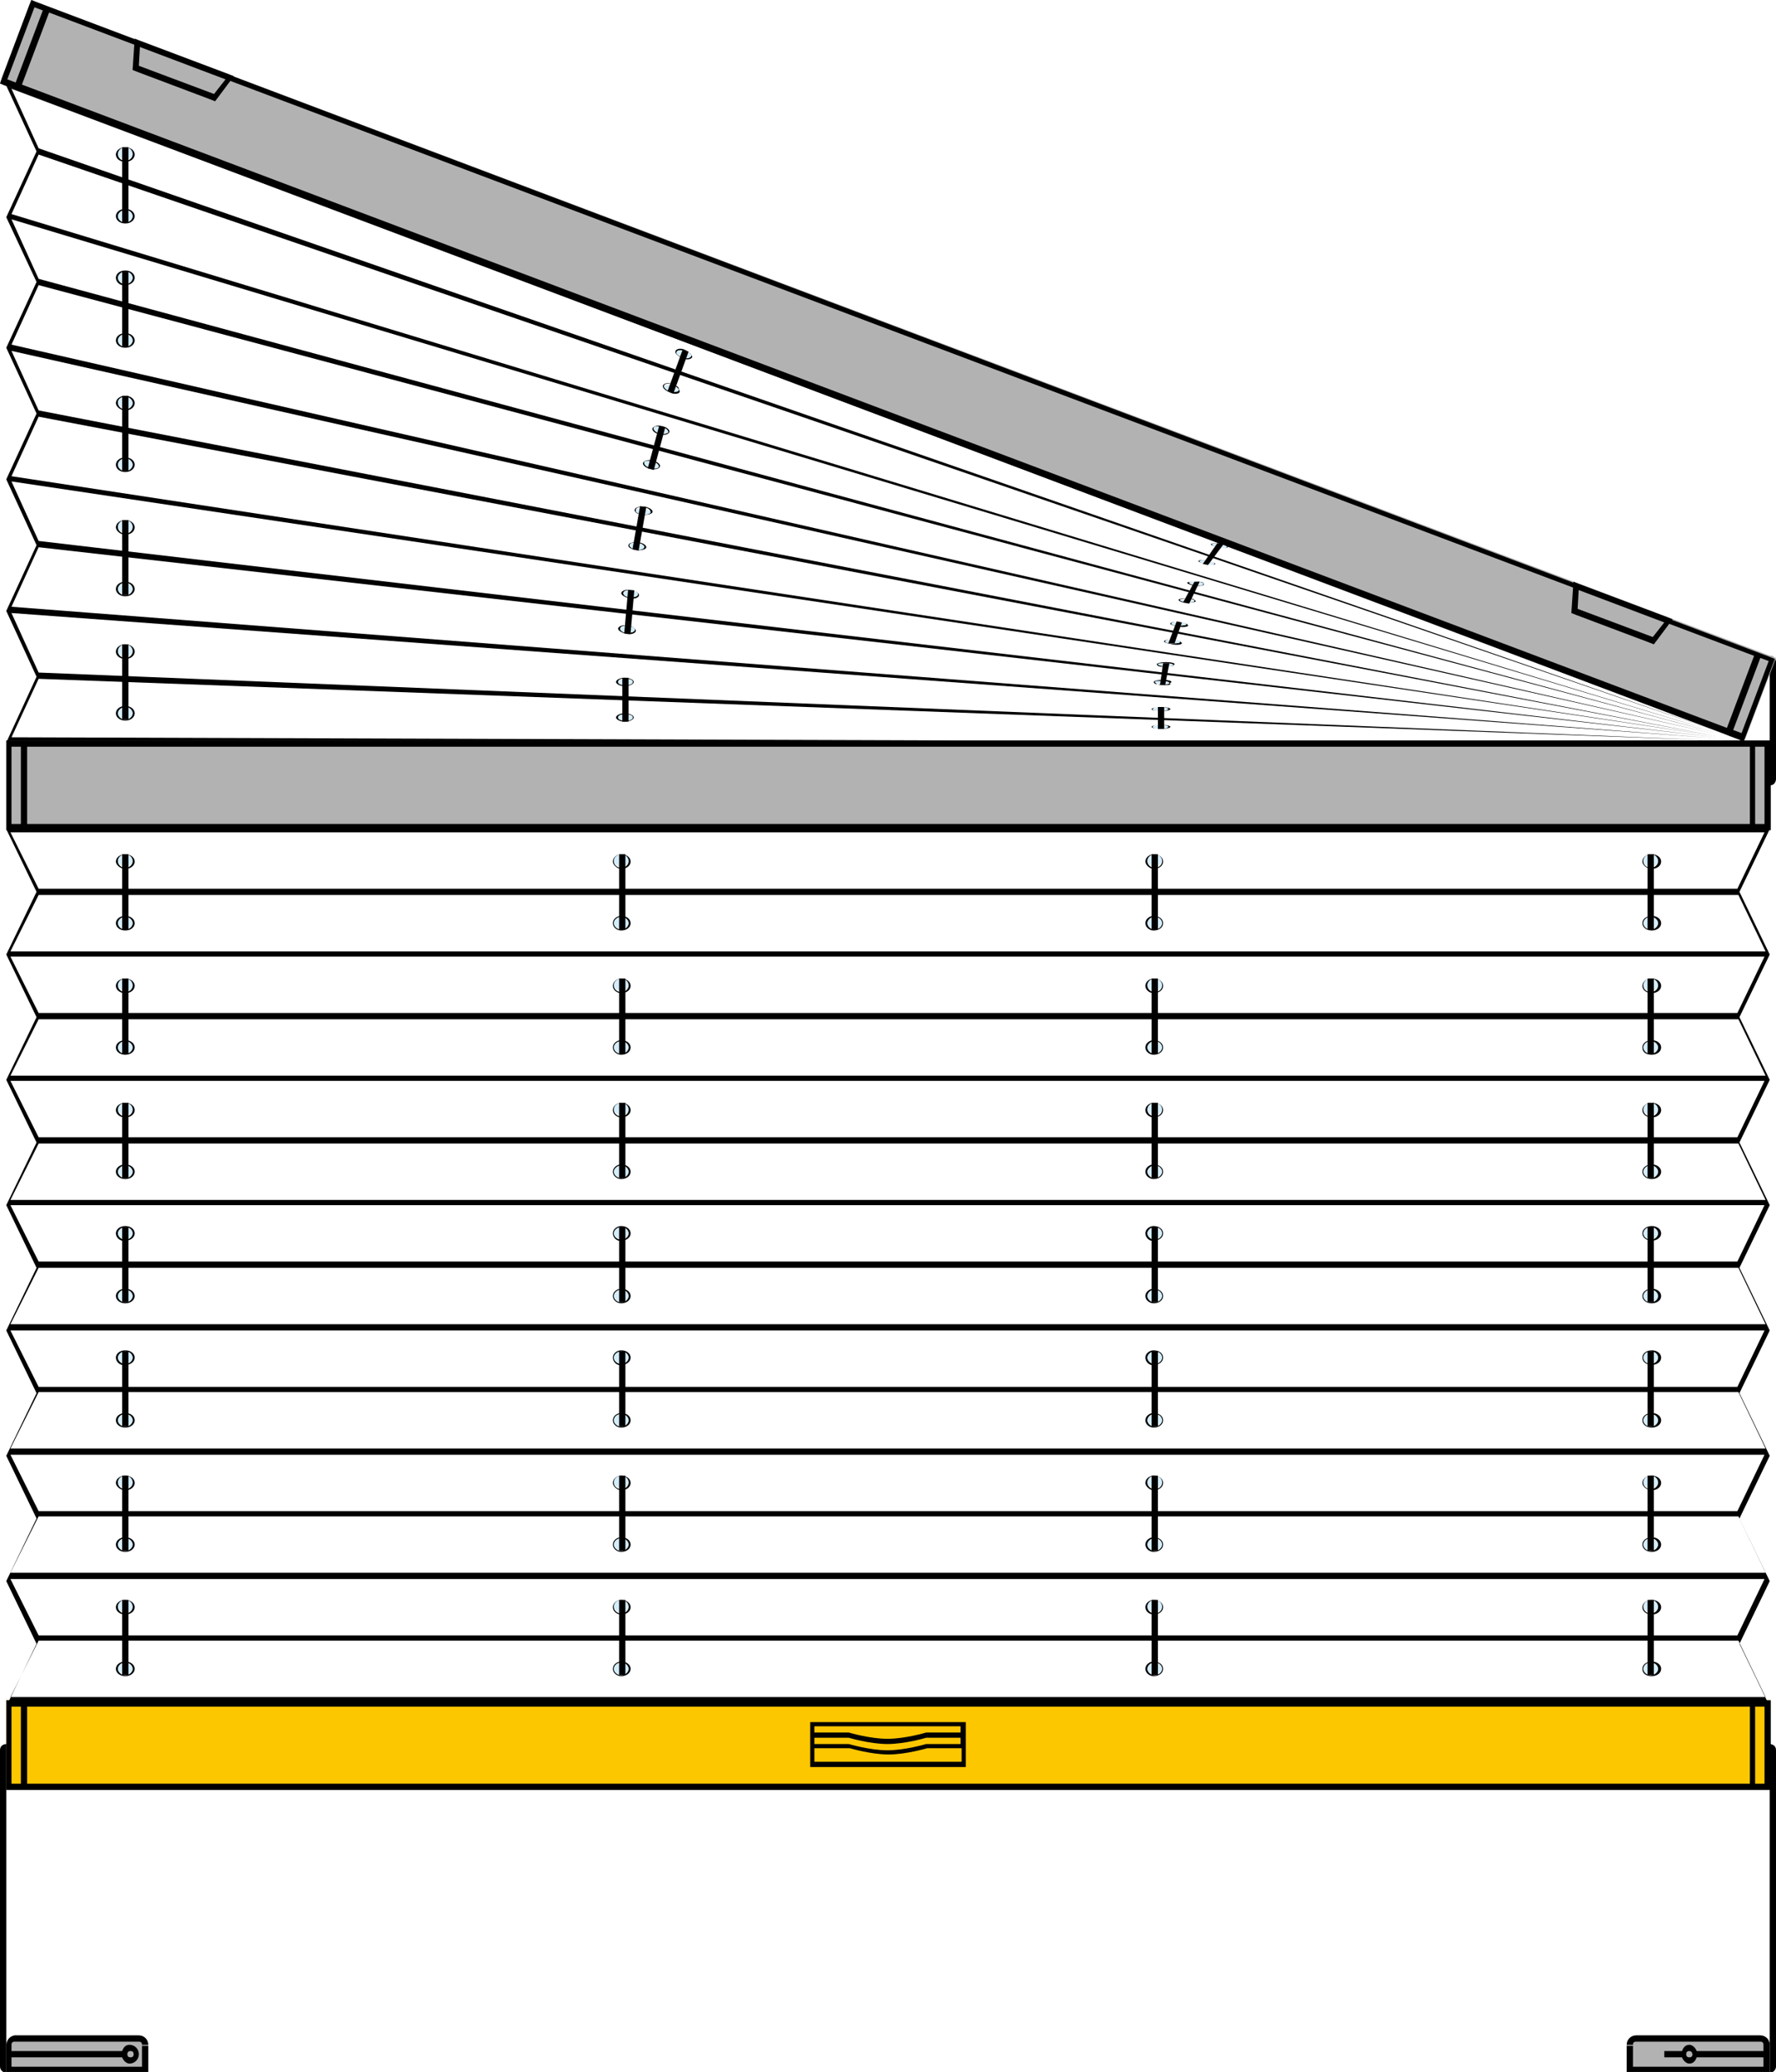 <?xml version="1.0" encoding="utf-8"?>
<!-- Generator: Adobe Illustrator 28.1.0, SVG Export Plug-In . SVG Version: 6.00 Build 0)  -->
<svg version="1.1" id="Ebene_1" xmlns="http://www.w3.org/2000/svg" xmlns:xlink="http://www.w3.org/1999/xlink" x="0px" y="0px"
	 viewBox="0 0 170.1 198.4" style="enable-background:new 0 0 170.1 198.4;" xml:space="preserve">
<style type="text/css">
	.st0{fill:#B2B2B2;}
	.st1{fill:#FDC700;}
	.st2{fill:#D4EDFB;}
</style>
<path d="M166.8,70.8l-2.4-0.8L166.8,70.8l-2.4-0.7L166.8,70.8l-2.4-0.6L166.8,70.8l-2.4-0.5L166.8,70.8l-2.4-0.4L166.8,70.8
	l-2.4-0.3L166.8,70.8l-2.4-0.2L166.8,70.8L166.8,70.8l-2.4-0.1L166.8,70.8l-0.2,0.1l-2.2-0.1l2,0.1l-13.5,0l14.2,0v0h0l-3.5-1.3
	L166.8,70.8z M0.6,8.2l2.9,6.3l-2.9,6.3L3.5,27l-2.9,6.3l2.9,6.3l-2.9,6.3l2.9,6.3l-2.9,6.3l2.9,6.3l-2.9,6.3l152.3,0L1.1,70.6
	L3.7,65l160.7,5.9L3.7,64.4l-2.6-5.7l163.3,12L1.1,58.1l2.6-5.7l160.7,18.2L3.7,51.8l-2.6-5.7l163.3,24.4L1.1,45.6l2.6-5.7
	l160.7,30.6L3.7,39.3l-2.6-5.7l163.3,36.7L1.1,33l2.6-5.7l160.7,42.9L3.7,26.7l-2.6-5.7l163.3,49.1L1.1,20.5l2.6-5.7L164.4,70
	L3.7,14.2L1.1,8.5l162.4,61.1L0.4,7.8L0.6,8.2z"/>
<rect x="0.6" y="70.9" class="st0" width="168.9" height="8.5"/>
<path d="M1.1,71.5H2v7.4H1.1V71.5z M2.6,71.5h165v7.4H2.6V71.5z M168.1,71.5h0.9v7.4h-0.9V71.5z M168.9,70.9h-0.9h-0.6H2.6H2H1.1
	H0.6v0.6v7.4v0.6h0.6h167.8h0.6v-0.6v-7.4v-0.6H168.9z"/>
<rect x="0.6" y="162.8" class="st1" width="168.9" height="8.5"/>
<path d="M1.1,163.4H2v7.4H1.1V163.4z M2.6,163.4h165v7.4H2.6V163.4z M168.1,163.4h0.9v7.4h-0.9V163.4z M168.9,162.8h-0.9h-0.6H2.6H2
	H1.1H0.6v0.6v7.4v0.6h0.6h167.8h0.6v-0.6v-7.4v-0.6H168.9z"/>
<g>
	<path d="M78,165.3v0.6h3.3c0,0,2,0.6,3.7,0.6c1.7,0,3.7-0.6,3.7-0.6h3.3v-0.6H78z M81.3,167c0,0,2,0.6,3.7,0.6
		c1.7,0,3.7-0.6,3.7-0.6h3.3v-0.6h-3.3c0,0-2,0.6-3.7,0.6c-1.7,0-3.7-0.6-3.7-0.6H78v0.6H81.3z M92.1,168.7v-1.3h-3.3
		c0,0-2,0.6-3.7,0.6c-1.7,0-3.7-0.6-3.7-0.6H78v1.3H92.1z M77.6,164.9h14.9v4.3H77.6V164.9z"/>
	<path class="st0" d="M0.6,198.4v-2.6c0-0.5,0.4-0.9,0.8-0.9h11.9c0.5,0,0.9,0.4,0.9,0.9v2.6H0.6z"/>
	<path d="M12.2,196.7c0-0.2,0.1-0.3,0.3-0.3c0.2,0,0.3,0.1,0.3,0.3c0,0.2-0.1,0.3-0.3,0.3C12.3,197,12.2,196.9,12.2,196.7
		 M0.6,195.9v2.6h13.6v-2.6h-0.6v2H1.1V197h10.6c0.1,0.3,0.4,0.6,0.7,0.6c0.5,0,0.9-0.4,0.9-0.9c0-0.5-0.4-0.9-0.9-0.9
		c-0.4,0-0.6,0.3-0.7,0.6H1.1v-0.6c0-0.2,0.1-0.3,0.3-0.3h11.9c0.2,0,0.3,0.1,0.3,0.3h0.6c0-0.5-0.4-0.9-0.9-0.9H1.4
		C0.9,195,0.6,195.4,0.6,195.9"/>
	<path d="M0,197.9v-30.3c0-0.6,0.6-0.6,0.6-0.6v0.6v30.3v0.6C0,198.4,0,197.9,0,197.9"/>
	<path d="M170.1,197.9v-30.3c0-0.6-0.6-0.6-0.6-0.6v0.6v30.3v0.6C170.1,198.4,170.1,197.9,170.1,197.9"/>
	<path class="st0" d="M169.5,198.4v-2.6c0-0.5-0.4-0.9-0.9-0.9h-11.9c-0.5,0-0.9,0.4-0.9,0.9v2.6H169.5z"/>
	<path d="M162.1,196.7c0,0.2-0.1,0.3-0.3,0.3c-0.2,0-0.3-0.1-0.3-0.3c0-0.2,0.1-0.3,0.3-0.3C162,196.4,162.1,196.6,162.1,196.7
		 M169.5,198.4v-2.6c0-0.5-0.4-0.9-0.9-0.9h-11.9c-0.5,0-0.9,0.4-0.9,0.9h0.6c0-0.2,0.1-0.3,0.3-0.3h11.9c0.2,0,0.3,0.1,0.3,0.3v0.6
		h-6.4c-0.1-0.3-0.4-0.6-0.7-0.6c-0.4,0-0.6,0.3-0.7,0.6h-1.7v0.6h1.7c0.1,0.3,0.4,0.6,0.7,0.6c0.4,0,0.6-0.3,0.7-0.6h6.4v0.9h-12.5
		v-2h-0.6v2.6H169.5z"/>
	<path d="M170.1,74.6V63.4c0-0.6-0.6-0.6-0.6-0.6v0.6v11.2v0.6C170.1,75.2,170.1,74.6,170.1,74.6"/>
</g>
<path d="M3.7,157.1h162.8l2.6,5.4H1L3.7,157.1z M1,151.2h168l-2.6,5.4H3.7L1,151.2z M3.7,145.2h162.8l2.6,5.4H1L3.7,145.2z M1,139.3
	h168l-2.6,5.4H3.7L1,139.3z M3.7,133.3h162.8l2.6,5.4H1L3.7,133.3z M1,127.4h168l-2.6,5.4H3.7L1,127.4z M3.7,121.4h162.8l2.6,5.4H1
	L3.7,121.4z M1,115.4h168l-2.6,5.4H3.7L1,115.4z M3.7,109.5h162.8l2.6,5.4H1L3.7,109.5z M1,103.5h168l-2.6,5.4H3.7L1,103.5z
	 M3.7,97.6h162.8l2.6,5.4H1L3.7,97.6z M1,91.6h168l-2.6,5.4H3.7L1,91.6z M3.7,85.7h162.8l2.6,5.4H1L3.7,85.7z M1,79.7h168l-2.6,5.4
	H3.7L1,79.7z M0.6,79.4l2.9,6l-2.9,6l2.9,6l-2.9,6l2.9,6l-2.9,6l2.9,6l-2.9,6l2.9,6l-2.9,6l2.9,6l-2.9,6l2.9,6l-2.9,6h168.9l-2.9-6
	l2.9-6l-2.9-6l2.9-6l-2.9-6l2.9-6l-2.9-6l2.9-6l-2.9-6l2.9-6l-2.9-6l2.9-6l-2.9-6l2.9-6H0.6z"/>
<g>
	<path d="M157.4,124.1c0,0.3,0.3,0.6,0.7,0.6s0.7-0.3,0.7-0.6s-0.3-0.6-0.7-0.6S157.4,123.8,157.4,124.1 M157.3,124.1
		c0-0.4,0.4-0.7,0.9-0.7c0.5,0,0.9,0.3,0.9,0.7s-0.4,0.7-0.9,0.7S157.3,124.5,157.3,124.1"/>
	<path class="st2" d="M158.1,124.7c-0.4,0-0.7-0.3-0.7-0.6s0.3-0.6,0.7-0.6c0.4,0,0.7,0.3,0.7,0.6S158.5,124.7,158.1,124.7"/>
	<path d="M157.4,118.1c0,0.3,0.3,0.6,0.7,0.6s0.7-0.3,0.7-0.6s-0.3-0.6-0.7-0.6S157.4,117.8,157.4,118.1 M157.3,118.1
		c0-0.4,0.4-0.7,0.9-0.7c0.5,0,0.9,0.3,0.9,0.7s-0.4,0.7-0.9,0.7S157.3,118.5,157.3,118.1"/>
	<path class="st2" d="M158.1,118.7c-0.4,0-0.7-0.3-0.7-0.6s0.3-0.6,0.7-0.6c0.4,0,0.7,0.3,0.7,0.6S158.5,118.7,158.1,118.7"/>
	<path d="M157.4,130c0,0.3,0.3,0.6,0.7,0.6s0.7-0.3,0.7-0.6s-0.3-0.6-0.7-0.6S157.4,129.7,157.4,130 M157.3,130
		c0-0.4,0.4-0.7,0.9-0.7c0.5,0,0.9,0.3,0.9,0.7s-0.4,0.7-0.9,0.7S157.3,130.4,157.3,130"/>
	<path class="st2" d="M158.1,130.6c-0.4,0-0.7-0.3-0.7-0.6s0.3-0.6,0.7-0.6c0.4,0,0.7,0.3,0.7,0.6S158.5,130.6,158.1,130.6"/>
	<path d="M157.4,142c0,0.3,0.3,0.6,0.7,0.6s0.7-0.3,0.7-0.6c0-0.3-0.3-0.6-0.7-0.6S157.4,141.6,157.4,142 M157.3,142
		c0-0.4,0.4-0.7,0.9-0.7c0.5,0,0.9,0.3,0.9,0.7c0,0.4-0.4,0.7-0.9,0.7S157.3,142.3,157.3,142"/>
	<path class="st2" d="M158.1,142.5c-0.4,0-0.7-0.3-0.7-0.6c0-0.3,0.3-0.6,0.7-0.6c0.4,0,0.7,0.3,0.7,0.6
		C158.8,142.3,158.5,142.5,158.1,142.5"/>
	<path d="M157.4,136c0,0.3,0.3,0.6,0.7,0.6s0.7-0.3,0.7-0.6c0-0.3-0.3-0.6-0.7-0.6S157.4,135.7,157.4,136 M157.3,136
		c0-0.4,0.4-0.7,0.9-0.7c0.5,0,0.9,0.3,0.9,0.7s-0.4,0.7-0.9,0.7S157.3,136.4,157.3,136"/>
	<path class="st2" d="M158.1,136.6c-0.4,0-0.7-0.3-0.7-0.6c0-0.3,0.3-0.6,0.7-0.6c0.4,0,0.7,0.3,0.7,0.6
		C158.8,136.3,158.5,136.6,158.1,136.6"/>
	<path d="M157.4,147.9c0,0.3,0.3,0.6,0.7,0.6s0.7-0.3,0.7-0.6c0-0.3-0.3-0.6-0.7-0.6S157.4,147.6,157.4,147.9 M157.3,147.9
		c0-0.4,0.4-0.7,0.9-0.7c0.5,0,0.9,0.3,0.9,0.7c0,0.4-0.4,0.7-0.9,0.7S157.3,148.3,157.3,147.9"/>
	<path class="st2" d="M158.1,148.5c-0.4,0-0.7-0.3-0.7-0.6c0-0.3,0.3-0.6,0.7-0.6c0.4,0,0.7,0.3,0.7,0.6
		C158.8,148.2,158.5,148.5,158.1,148.5"/>
	<path d="M157.4,159.8c0,0.3,0.3,0.6,0.7,0.6s0.7-0.3,0.7-0.6s-0.3-0.6-0.7-0.6S157.4,159.5,157.4,159.8 M157.3,159.8
		c0-0.4,0.4-0.7,0.9-0.7c0.5,0,0.9,0.3,0.9,0.7s-0.4,0.7-0.9,0.7C157.6,160.5,157.3,160.2,157.3,159.8"/>
	<path class="st2" d="M158.1,160.4c-0.4,0-0.7-0.3-0.7-0.6s0.3-0.6,0.7-0.6c0.4,0,0.7,0.3,0.7,0.6S158.5,160.4,158.1,160.4"/>
	<path d="M157.4,153.9c0,0.3,0.3,0.6,0.7,0.6s0.7-0.3,0.7-0.6c0-0.3-0.3-0.6-0.7-0.6S157.4,153.5,157.4,153.9 M157.3,153.9
		c0-0.4,0.4-0.7,0.9-0.7c0.5,0,0.9,0.3,0.9,0.7c0,0.4-0.4,0.7-0.9,0.7S157.3,154.3,157.3,153.9"/>
	<path class="st2" d="M158.1,154.4c-0.4,0-0.7-0.3-0.7-0.6c0-0.3,0.3-0.6,0.7-0.6c0.4,0,0.7,0.3,0.7,0.6
		C158.8,154.2,158.5,154.4,158.1,154.4"/>
</g>
<rect x="157.8" y="117.5" width="0.6" height="7.2"/>
<rect x="157.8" y="129.4" width="0.6" height="7.2"/>
<rect x="157.8" y="141.3" width="0.6" height="7.2"/>
<rect x="157.8" y="153.2" width="0.6" height="7.2"/>
<g>
	<path d="M157.4,112.2c0,0.3,0.3,0.6,0.7,0.6s0.7-0.3,0.7-0.6c0-0.3-0.3-0.6-0.7-0.6S157.4,111.9,157.4,112.2 M157.3,112.2
		c0-0.4,0.4-0.7,0.9-0.7c0.5,0,0.9,0.3,0.9,0.7s-0.4,0.7-0.9,0.7S157.3,112.6,157.3,112.2"/>
	<path class="st2" d="M158.1,112.8c-0.4,0-0.7-0.3-0.7-0.6c0-0.3,0.3-0.6,0.7-0.6c0.4,0,0.7,0.3,0.7,0.6
		C158.8,112.5,158.5,112.8,158.1,112.8"/>
	<path d="M157.4,106.3c0,0.3,0.3,0.6,0.7,0.6s0.7-0.3,0.7-0.6s-0.3-0.6-0.7-0.6S157.4,106,157.4,106.3 M157.3,106.3
		c0-0.4,0.4-0.7,0.9-0.7c0.5,0,0.9,0.3,0.9,0.7s-0.4,0.7-0.9,0.7S157.3,106.7,157.3,106.3"/>
	<path class="st2" d="M158.1,106.8c-0.4,0-0.7-0.3-0.7-0.6s0.3-0.6,0.7-0.6c0.4,0,0.7,0.3,0.7,0.6S158.5,106.8,158.1,106.8"/>
</g>
<rect x="157.8" y="105.6" width="0.6" height="7.2"/>
<g>
	<path d="M157.4,100.3c0,0.3,0.3,0.6,0.7,0.6s0.7-0.3,0.7-0.6c0-0.3-0.3-0.6-0.7-0.6S157.4,100,157.4,100.3 M157.3,100.3
		c0-0.4,0.4-0.7,0.9-0.7c0.5,0,0.9,0.3,0.9,0.7s-0.4,0.7-0.9,0.7C157.6,101,157.3,100.7,157.3,100.3"/>
	<path class="st2" d="M158.1,100.9c-0.4,0-0.7-0.3-0.7-0.6c0-0.3,0.3-0.6,0.7-0.6c0.4,0,0.7,0.3,0.7,0.6
		C158.8,100.6,158.5,100.9,158.1,100.9"/>
	<path d="M157.4,94.4c0,0.3,0.3,0.6,0.7,0.6s0.7-0.3,0.7-0.6s-0.3-0.6-0.7-0.6S157.4,94,157.4,94.4 M157.3,94.4
		c0-0.4,0.4-0.7,0.9-0.7c0.5,0,0.9,0.3,0.9,0.7c0,0.4-0.4,0.7-0.9,0.7S157.3,94.8,157.3,94.4"/>
	<path class="st2" d="M158.1,94.9c-0.4,0-0.7-0.3-0.7-0.6s0.3-0.6,0.7-0.6c0.4,0,0.7,0.3,0.7,0.6C158.8,94.7,158.5,94.9,158.1,94.9"
		/>
</g>
<rect x="157.8" y="93.7" width="0.6" height="7.2"/>
<g>
	<path d="M157.4,88.4c0,0.3,0.3,0.6,0.7,0.6s0.7-0.3,0.7-0.6s-0.3-0.6-0.7-0.6S157.4,88.1,157.4,88.4 M157.3,88.4
		c0-0.4,0.4-0.7,0.9-0.7c0.5,0,0.9,0.3,0.9,0.7s-0.4,0.7-0.9,0.7S157.3,88.8,157.3,88.4"/>
	<path class="st2" d="M158.1,89c-0.4,0-0.7-0.3-0.7-0.6s0.3-0.6,0.7-0.6c0.4,0,0.7,0.3,0.7,0.6S158.5,89,158.1,89"/>
	<path d="M157.4,82.5c0,0.3,0.3,0.6,0.7,0.6s0.7-0.3,0.7-0.6s-0.3-0.6-0.7-0.6S157.4,82.1,157.4,82.5 M157.3,82.5
		c0-0.4,0.4-0.7,0.9-0.7c0.5,0,0.9,0.3,0.9,0.7s-0.4,0.7-0.9,0.7S157.3,82.8,157.3,82.5"/>
	<path class="st2" d="M158.1,83c-0.4,0-0.7-0.3-0.7-0.6s0.3-0.6,0.7-0.6c0.4,0,0.7,0.3,0.7,0.6S158.5,83,158.1,83"/>
</g>
<rect x="157.8" y="81.8" width="0.6" height="7.2"/>
<g>
	<path d="M11.3,124.1c0,0.3,0.3,0.6,0.7,0.6c0.4,0,0.7-0.3,0.7-0.6s-0.3-0.6-0.7-0.6C11.6,123.5,11.3,123.8,11.3,124.1 M11.1,124.1
		c0-0.4,0.4-0.7,0.9-0.7c0.5,0,0.9,0.3,0.9,0.7s-0.4,0.7-0.9,0.7C11.5,124.8,11.1,124.5,11.1,124.1"/>
	<path class="st2" d="M12,124.7c-0.4,0-0.7-0.3-0.7-0.6s0.3-0.6,0.7-0.6s0.7,0.3,0.7,0.6S12.4,124.7,12,124.7"/>
	<path d="M11.3,118.1c0,0.3,0.3,0.6,0.7,0.6c0.4,0,0.7-0.3,0.7-0.6s-0.3-0.6-0.7-0.6C11.6,117.6,11.3,117.8,11.3,118.1 M11.1,118.1
		c0-0.4,0.4-0.7,0.9-0.7c0.5,0,0.9,0.3,0.9,0.7s-0.4,0.7-0.9,0.7C11.5,118.9,11.1,118.5,11.1,118.1"/>
	<path class="st2" d="M12,118.7c-0.4,0-0.7-0.3-0.7-0.6s0.3-0.6,0.7-0.6s0.7,0.3,0.7,0.6S12.4,118.7,12,118.7"/>
	<path d="M11.3,130c0,0.3,0.3,0.6,0.7,0.6c0.4,0,0.7-0.3,0.7-0.6s-0.3-0.6-0.7-0.6C11.6,129.5,11.3,129.7,11.3,130 M11.1,130
		c0-0.4,0.4-0.7,0.9-0.7c0.5,0,0.9,0.3,0.9,0.7s-0.4,0.7-0.9,0.7C11.5,130.8,11.1,130.4,11.1,130"/>
	<path class="st2" d="M12,130.6c-0.4,0-0.7-0.3-0.7-0.6s0.3-0.6,0.7-0.6s0.7,0.3,0.7,0.6S12.4,130.6,12,130.6"/>
	<path d="M11.3,142c0,0.3,0.3,0.6,0.7,0.6c0.4,0,0.7-0.3,0.7-0.6c0-0.3-0.3-0.6-0.7-0.6C11.6,141.4,11.3,141.6,11.3,142 M11.1,142
		c0-0.4,0.4-0.7,0.9-0.7c0.5,0,0.9,0.3,0.9,0.7c0,0.4-0.4,0.7-0.9,0.7C11.5,142.7,11.1,142.3,11.1,142"/>
	<path class="st2" d="M12,142.5c-0.4,0-0.7-0.3-0.7-0.6c0-0.3,0.3-0.6,0.7-0.6s0.7,0.3,0.7,0.6C12.7,142.3,12.4,142.5,12,142.5"/>
	<path d="M11.3,136c0,0.3,0.3,0.6,0.7,0.6c0.4,0,0.7-0.3,0.7-0.6c0-0.3-0.3-0.6-0.7-0.6C11.6,135.4,11.3,135.7,11.3,136 M11.1,136
		c0-0.4,0.4-0.7,0.9-0.7c0.5,0,0.9,0.3,0.9,0.7s-0.4,0.7-0.9,0.7C11.5,136.7,11.1,136.4,11.1,136"/>
	<path class="st2" d="M12,136.6c-0.4,0-0.7-0.3-0.7-0.6c0-0.3,0.3-0.6,0.7-0.6s0.7,0.3,0.7,0.6C12.7,136.3,12.4,136.6,12,136.6"/>
	<path d="M11.3,147.9c0,0.3,0.3,0.6,0.7,0.6c0.4,0,0.7-0.3,0.7-0.6c0-0.3-0.3-0.6-0.7-0.6C11.6,147.3,11.3,147.6,11.3,147.9
		 M11.1,147.9c0-0.4,0.4-0.7,0.9-0.7c0.5,0,0.9,0.3,0.9,0.7c0,0.4-0.4,0.7-0.9,0.7C11.5,148.6,11.1,148.3,11.1,147.9"/>
	<path class="st2" d="M12,148.5c-0.4,0-0.7-0.3-0.7-0.6c0-0.3,0.3-0.6,0.7-0.6s0.7,0.3,0.7,0.6C12.7,148.2,12.4,148.5,12,148.5"/>
	<path d="M11.3,159.8c0,0.3,0.3,0.6,0.7,0.6c0.4,0,0.7-0.3,0.7-0.6s-0.3-0.6-0.7-0.6C11.6,159.2,11.3,159.5,11.3,159.8 M11.1,159.8
		c0-0.4,0.4-0.7,0.9-0.7c0.5,0,0.9,0.3,0.9,0.7s-0.4,0.7-0.9,0.7C11.5,160.5,11.1,160.2,11.1,159.8"/>
	<path class="st2" d="M12,160.4c-0.4,0-0.7-0.3-0.7-0.6s0.3-0.6,0.7-0.6s0.7,0.3,0.7,0.6S12.4,160.4,12,160.4"/>
	<path d="M11.3,153.9c0,0.3,0.3,0.6,0.7,0.6c0.4,0,0.7-0.3,0.7-0.6c0-0.3-0.3-0.6-0.7-0.6C11.6,153.3,11.3,153.5,11.3,153.9
		 M11.1,153.9c0-0.4,0.4-0.7,0.9-0.7c0.5,0,0.9,0.3,0.9,0.7c0,0.4-0.4,0.7-0.9,0.7C11.5,154.6,11.1,154.3,11.1,153.9"/>
	<path class="st2" d="M12,154.4c-0.4,0-0.7-0.3-0.7-0.6c0-0.3,0.3-0.6,0.7-0.6s0.7,0.3,0.7,0.6C12.7,154.2,12.4,154.4,12,154.4"/>
</g>
<rect x="11.7" y="117.5" width="0.6" height="7.2"/>
<rect x="11.7" y="129.4" width="0.6" height="7.2"/>
<rect x="11.7" y="141.3" width="0.6" height="7.2"/>
<rect x="11.7" y="153.2" width="0.6" height="7.2"/>
<g>
	<path d="M11.3,112.2c0,0.3,0.3,0.6,0.7,0.6c0.4,0,0.7-0.3,0.7-0.6s-0.3-0.6-0.7-0.6C11.6,111.7,11.3,111.9,11.3,112.2 M11.1,112.2
		c0-0.4,0.4-0.7,0.9-0.7c0.5,0,0.9,0.3,0.9,0.7s-0.4,0.7-0.9,0.7C11.5,112.9,11.1,112.6,11.1,112.2"/>
	<path class="st2" d="M12,112.8c-0.4,0-0.7-0.3-0.7-0.6s0.3-0.6,0.7-0.6s0.7,0.3,0.7,0.6S12.4,112.8,12,112.8"/>
	<path d="M11.3,106.3c0,0.3,0.3,0.6,0.7,0.6c0.4,0,0.7-0.3,0.7-0.6s-0.3-0.6-0.7-0.6C11.6,105.7,11.3,106,11.3,106.3 M11.1,106.3
		c0-0.4,0.4-0.7,0.9-0.7c0.5,0,0.9,0.3,0.9,0.7S12.5,107,12,107C11.5,107,11.1,106.7,11.1,106.3"/>
	<path class="st2" d="M12,106.8c-0.4,0-0.7-0.3-0.7-0.6s0.3-0.6,0.7-0.6s0.7,0.3,0.7,0.6S12.4,106.8,12,106.8"/>
</g>
<rect x="11.7" y="105.6" width="0.6" height="7.2"/>
<g>
	<path d="M11.3,100.3c0,0.3,0.3,0.6,0.7,0.6c0.4,0,0.7-0.3,0.7-0.6c0-0.3-0.3-0.6-0.7-0.6C11.6,99.7,11.3,100,11.3,100.3
		 M11.1,100.3c0-0.4,0.4-0.7,0.9-0.7c0.5,0,0.9,0.3,0.9,0.7S12.5,101,12,101C11.5,101,11.1,100.7,11.1,100.3"/>
	<path class="st2" d="M12,100.9c-0.4,0-0.7-0.3-0.7-0.6c0-0.3,0.3-0.6,0.7-0.6s0.7,0.3,0.7,0.6C12.7,100.6,12.4,100.9,12,100.9"/>
	<path d="M11.3,94.4c0,0.3,0.3,0.6,0.7,0.6c0.4,0,0.7-0.3,0.7-0.6s-0.3-0.6-0.7-0.6C11.6,93.8,11.3,94,11.3,94.4 M11.1,94.4
		c0-0.4,0.4-0.7,0.9-0.7c0.5,0,0.9,0.3,0.9,0.7c0,0.4-0.4,0.7-0.9,0.7C11.5,95.1,11.1,94.8,11.1,94.4"/>
	<path class="st2" d="M12,94.9c-0.4,0-0.7-0.3-0.7-0.6s0.3-0.6,0.7-0.6s0.7,0.3,0.7,0.6C12.7,94.7,12.4,94.9,12,94.9"/>
</g>
<rect x="11.7" y="93.7" width="0.6" height="7.2"/>
<g>
	<path d="M11.3,88.4c0,0.3,0.3,0.6,0.7,0.6c0.4,0,0.7-0.3,0.7-0.6s-0.3-0.6-0.7-0.6C11.6,87.8,11.3,88.1,11.3,88.4 M11.1,88.4
		c0-0.4,0.4-0.7,0.9-0.7c0.5,0,0.9,0.3,0.9,0.7s-0.4,0.7-0.9,0.7C11.5,89.1,11.1,88.8,11.1,88.4"/>
	<path class="st2" d="M12,89c-0.4,0-0.7-0.3-0.7-0.6s0.3-0.6,0.7-0.6s0.7,0.3,0.7,0.6S12.4,89,12,89"/>
	<path d="M11.3,82.5c0,0.3,0.3,0.6,0.7,0.6c0.4,0,0.7-0.3,0.7-0.6s-0.3-0.6-0.7-0.6C11.6,81.9,11.3,82.1,11.3,82.5 M11.1,82.5
		c0-0.4,0.4-0.7,0.9-0.7c0.5,0,0.9,0.3,0.9,0.7s-0.4,0.7-0.9,0.7C11.5,83.2,11.1,82.8,11.1,82.5"/>
	<path class="st2" d="M12,83c-0.4,0-0.7-0.3-0.7-0.6s0.3-0.6,0.7-0.6s0.7,0.3,0.7,0.6S12.4,83,12,83"/>
</g>
<rect x="11.7" y="81.8" width="0.6" height="7.2"/>
<g>
	<path d="M109.9,124.1c0,0.3,0.3,0.6,0.7,0.6c0.4,0,0.7-0.3,0.7-0.6s-0.3-0.6-0.7-0.6C110.2,123.5,109.9,123.8,109.9,124.1
		 M109.7,124.1c0-0.4,0.4-0.7,0.8-0.7c0.5,0,0.9,0.3,0.9,0.7s-0.4,0.7-0.9,0.7C110.1,124.8,109.7,124.5,109.7,124.1"/>
	<path class="st2" d="M110.6,124.7c-0.4,0-0.7-0.3-0.7-0.6s0.3-0.6,0.7-0.6c0.4,0,0.7,0.3,0.7,0.6S110.9,124.7,110.6,124.7"/>
	<path d="M109.9,118.1c0,0.3,0.3,0.6,0.7,0.6c0.4,0,0.7-0.3,0.7-0.6s-0.3-0.6-0.7-0.6C110.2,117.6,109.9,117.8,109.9,118.1
		 M109.7,118.1c0-0.4,0.4-0.7,0.8-0.7c0.5,0,0.9,0.3,0.9,0.7s-0.4,0.7-0.9,0.7C110.1,118.9,109.7,118.5,109.7,118.1"/>
	<path class="st2" d="M110.6,118.7c-0.4,0-0.7-0.3-0.7-0.6s0.3-0.6,0.7-0.6c0.4,0,0.7,0.3,0.7,0.6S110.9,118.7,110.6,118.7"/>
	<path d="M109.9,130c0,0.3,0.3,0.6,0.7,0.6c0.4,0,0.7-0.3,0.7-0.6s-0.3-0.6-0.7-0.6C110.2,129.5,109.9,129.7,109.9,130 M109.7,130
		c0-0.4,0.4-0.7,0.8-0.7c0.5,0,0.9,0.3,0.9,0.7s-0.4,0.7-0.9,0.7C110.1,130.8,109.7,130.4,109.7,130"/>
	<path class="st2" d="M110.6,130.6c-0.4,0-0.7-0.3-0.7-0.6s0.3-0.6,0.7-0.6c0.4,0,0.7,0.3,0.7,0.6S110.9,130.6,110.6,130.6"/>
	<path d="M109.9,142c0,0.3,0.3,0.6,0.7,0.6c0.4,0,0.7-0.3,0.7-0.6c0-0.3-0.3-0.6-0.7-0.6C110.2,141.4,109.9,141.6,109.9,142
		 M109.7,142c0-0.4,0.4-0.7,0.8-0.7c0.5,0,0.9,0.3,0.9,0.7c0,0.4-0.4,0.7-0.9,0.7C110.1,142.7,109.7,142.3,109.7,142"/>
	<path class="st2" d="M110.6,142.5c-0.4,0-0.7-0.3-0.7-0.6c0-0.3,0.3-0.6,0.7-0.6c0.4,0,0.7,0.3,0.7,0.6
		C111.3,142.3,110.9,142.5,110.6,142.5"/>
	<path d="M109.9,136c0,0.3,0.3,0.6,0.7,0.6c0.4,0,0.7-0.3,0.7-0.6c0-0.3-0.3-0.6-0.7-0.6C110.2,135.4,109.9,135.7,109.9,136
		 M109.7,136c0-0.4,0.4-0.7,0.8-0.7c0.5,0,0.9,0.3,0.9,0.7s-0.4,0.7-0.9,0.7C110.1,136.7,109.7,136.4,109.7,136"/>
	<path class="st2" d="M110.6,136.6c-0.4,0-0.7-0.3-0.7-0.6c0-0.3,0.3-0.6,0.7-0.6c0.4,0,0.7,0.3,0.7,0.6
		C111.3,136.3,110.9,136.6,110.6,136.6"/>
	<path d="M109.9,147.9c0,0.3,0.3,0.6,0.7,0.6c0.4,0,0.7-0.3,0.7-0.6c0-0.3-0.3-0.6-0.7-0.6C110.2,147.3,109.9,147.6,109.9,147.9
		 M109.7,147.9c0-0.4,0.4-0.7,0.8-0.7c0.5,0,0.9,0.3,0.9,0.7c0,0.4-0.4,0.7-0.9,0.7C110.1,148.6,109.7,148.3,109.7,147.9"/>
	<path class="st2" d="M110.6,148.5c-0.4,0-0.7-0.3-0.7-0.6c0-0.3,0.3-0.6,0.7-0.6c0.4,0,0.7,0.3,0.7,0.6
		C111.3,148.2,110.9,148.5,110.6,148.5"/>
	<path d="M109.9,159.8c0,0.3,0.3,0.6,0.7,0.6c0.4,0,0.7-0.3,0.7-0.6s-0.3-0.6-0.7-0.6C110.2,159.2,109.9,159.5,109.9,159.8
		 M109.7,159.8c0-0.4,0.4-0.7,0.8-0.7c0.5,0,0.9,0.3,0.9,0.7s-0.4,0.7-0.9,0.7C110.1,160.5,109.7,160.2,109.7,159.8"/>
	<path class="st2" d="M110.6,160.4c-0.4,0-0.7-0.3-0.7-0.6s0.3-0.6,0.7-0.6c0.4,0,0.7,0.3,0.7,0.6S110.9,160.4,110.6,160.4"/>
	<path d="M109.9,153.9c0,0.3,0.3,0.6,0.7,0.6c0.4,0,0.7-0.3,0.7-0.6c0-0.3-0.3-0.6-0.7-0.6C110.2,153.3,109.9,153.5,109.9,153.9
		 M109.7,153.9c0-0.4,0.4-0.7,0.8-0.7c0.5,0,0.9,0.3,0.9,0.7c0,0.4-0.4,0.7-0.9,0.7C110.1,154.6,109.7,154.3,109.7,153.9"/>
	<path class="st2" d="M110.6,154.4c-0.4,0-0.7-0.3-0.7-0.6c0-0.3,0.3-0.6,0.7-0.6c0.4,0,0.7,0.3,0.7,0.6
		C111.3,154.2,110.9,154.4,110.6,154.4"/>
</g>
<rect x="110.3" y="117.5" width="0.6" height="7.2"/>
<rect x="110.3" y="129.4" width="0.6" height="7.2"/>
<rect x="110.3" y="141.3" width="0.6" height="7.2"/>
<rect x="110.3" y="153.2" width="0.6" height="7.2"/>
<g>
	<path d="M109.9,112.2c0,0.3,0.3,0.6,0.7,0.6c0.4,0,0.7-0.3,0.7-0.6c0-0.3-0.3-0.6-0.7-0.6C110.2,111.7,109.9,111.9,109.9,112.2
		 M109.7,112.2c0-0.4,0.4-0.7,0.8-0.7c0.5,0,0.9,0.3,0.9,0.7s-0.4,0.7-0.9,0.7C110.1,112.9,109.7,112.6,109.7,112.2"/>
	<path class="st2" d="M110.6,112.8c-0.4,0-0.7-0.3-0.7-0.6c0-0.3,0.3-0.6,0.7-0.6c0.4,0,0.7,0.3,0.7,0.6
		C111.3,112.5,110.9,112.8,110.6,112.8"/>
	<path d="M109.9,106.3c0,0.3,0.3,0.6,0.7,0.6c0.4,0,0.7-0.3,0.7-0.6s-0.3-0.6-0.7-0.6C110.2,105.7,109.9,106,109.9,106.3
		 M109.7,106.3c0-0.4,0.4-0.7,0.8-0.7c0.5,0,0.9,0.3,0.9,0.7s-0.4,0.7-0.9,0.7C110.1,107,109.7,106.7,109.7,106.3"/>
	<path class="st2" d="M110.6,106.8c-0.4,0-0.7-0.3-0.7-0.6s0.3-0.6,0.7-0.6c0.4,0,0.7,0.3,0.7,0.6S110.9,106.8,110.6,106.8"/>
</g>
<rect x="110.3" y="105.6" width="0.6" height="7.2"/>
<g>
	<path d="M109.9,100.3c0,0.3,0.3,0.6,0.7,0.6c0.4,0,0.7-0.3,0.7-0.6c0-0.3-0.3-0.6-0.7-0.6C110.2,99.7,109.9,100,109.9,100.3
		 M109.7,100.3c0-0.4,0.4-0.7,0.8-0.7c0.5,0,0.9,0.3,0.9,0.7s-0.4,0.7-0.9,0.7C110.1,101,109.7,100.7,109.7,100.3"/>
	<path class="st2" d="M110.6,100.9c-0.4,0-0.7-0.3-0.7-0.6c0-0.3,0.3-0.6,0.7-0.6c0.4,0,0.7,0.3,0.7,0.6
		C111.3,100.6,110.9,100.9,110.6,100.9"/>
	<path d="M109.9,94.4c0,0.3,0.3,0.6,0.7,0.6c0.4,0,0.7-0.3,0.7-0.6s-0.3-0.6-0.7-0.6C110.2,93.8,109.9,94,109.9,94.4 M109.7,94.4
		c0-0.4,0.4-0.7,0.8-0.7c0.5,0,0.9,0.3,0.9,0.7c0,0.4-0.4,0.7-0.9,0.7C110.1,95.1,109.7,94.8,109.7,94.4"/>
	<path class="st2" d="M110.6,94.9c-0.4,0-0.7-0.3-0.7-0.6s0.3-0.6,0.7-0.6c0.4,0,0.7,0.3,0.7,0.6C111.3,94.7,110.9,94.9,110.6,94.9"
		/>
</g>
<rect x="110.3" y="93.7" width="0.6" height="7.2"/>
<g>
	<path d="M109.9,88.4c0,0.3,0.3,0.6,0.7,0.6c0.4,0,0.7-0.3,0.7-0.6s-0.3-0.6-0.7-0.6C110.2,87.8,109.9,88.1,109.9,88.4 M109.7,88.4
		c0-0.4,0.4-0.7,0.8-0.7c0.5,0,0.9,0.3,0.9,0.7s-0.4,0.7-0.9,0.7C110.1,89.1,109.7,88.8,109.7,88.4"/>
	<path class="st2" d="M110.6,89c-0.4,0-0.7-0.3-0.7-0.6s0.3-0.6,0.7-0.6c0.4,0,0.7,0.3,0.7,0.6S110.9,89,110.6,89"/>
	<path d="M109.9,82.5c0,0.3,0.3,0.6,0.7,0.6c0.4,0,0.7-0.3,0.7-0.6s-0.3-0.6-0.7-0.6C110.2,81.9,109.9,82.1,109.9,82.5 M109.7,82.5
		c0-0.4,0.4-0.7,0.8-0.7c0.5,0,0.9,0.3,0.9,0.7s-0.4,0.7-0.9,0.7C110.1,83.2,109.7,82.8,109.7,82.5"/>
	<path class="st2" d="M110.6,83c-0.4,0-0.7-0.3-0.7-0.6s0.3-0.6,0.7-0.6c0.4,0,0.7,0.3,0.7,0.6S110.9,83,110.6,83"/>
</g>
<rect x="110.3" y="81.8" width="0.6" height="7.2"/>
<g>
	<path d="M58.8,124.1c0,0.3,0.3,0.6,0.7,0.6c0.4,0,0.7-0.3,0.7-0.6s-0.3-0.6-0.7-0.6C59.1,123.5,58.8,123.8,58.8,124.1 M58.7,124.1
		c0-0.4,0.4-0.7,0.8-0.7c0.5,0,0.9,0.3,0.9,0.7s-0.4,0.7-0.9,0.7C59.1,124.8,58.7,124.5,58.7,124.1"/>
	<path class="st2" d="M59.5,124.7c-0.4,0-0.7-0.3-0.7-0.6s0.3-0.6,0.7-0.6s0.7,0.3,0.7,0.6S59.9,124.7,59.5,124.7"/>
	<path d="M58.8,118.1c0,0.3,0.3,0.6,0.7,0.6c0.4,0,0.7-0.3,0.7-0.6s-0.3-0.6-0.7-0.6C59.1,117.6,58.8,117.8,58.8,118.1 M58.7,118.1
		c0-0.4,0.4-0.7,0.8-0.7c0.5,0,0.9,0.3,0.9,0.7s-0.4,0.7-0.9,0.7C59.1,118.9,58.7,118.5,58.7,118.1"/>
	<path class="st2" d="M59.5,118.7c-0.4,0-0.7-0.3-0.7-0.6s0.3-0.6,0.7-0.6s0.7,0.3,0.7,0.6S59.9,118.7,59.5,118.7"/>
	<path d="M58.8,130c0,0.3,0.3,0.6,0.7,0.6c0.4,0,0.7-0.3,0.7-0.6s-0.3-0.6-0.7-0.6C59.1,129.5,58.8,129.7,58.8,130 M58.7,130
		c0-0.4,0.4-0.7,0.8-0.7c0.5,0,0.9,0.3,0.9,0.7s-0.4,0.7-0.9,0.7C59.1,130.8,58.7,130.4,58.7,130"/>
	<path class="st2" d="M59.5,130.6c-0.4,0-0.7-0.3-0.7-0.6s0.3-0.6,0.7-0.6s0.7,0.3,0.7,0.6S59.9,130.6,59.5,130.6"/>
	<path d="M58.8,142c0,0.3,0.3,0.6,0.7,0.6c0.4,0,0.7-0.3,0.7-0.6c0-0.3-0.3-0.6-0.7-0.6C59.1,141.4,58.8,141.6,58.8,142 M58.7,142
		c0-0.4,0.4-0.7,0.8-0.7c0.5,0,0.9,0.3,0.9,0.7c0,0.4-0.4,0.7-0.9,0.7C59.1,142.7,58.7,142.3,58.7,142"/>
	<path class="st2" d="M59.5,142.5c-0.4,0-0.7-0.3-0.7-0.6c0-0.3,0.3-0.6,0.7-0.6s0.7,0.3,0.7,0.6C60.2,142.3,59.9,142.5,59.5,142.5"
		/>
	<path d="M58.8,136c0,0.3,0.3,0.6,0.7,0.6c0.4,0,0.7-0.3,0.7-0.6c0-0.3-0.3-0.6-0.7-0.6C59.1,135.4,58.8,135.7,58.8,136 M58.7,136
		c0-0.4,0.4-0.7,0.8-0.7c0.5,0,0.9,0.3,0.9,0.7s-0.4,0.7-0.9,0.7C59.1,136.7,58.7,136.4,58.7,136"/>
	<path class="st2" d="M59.5,136.6c-0.4,0-0.7-0.3-0.7-0.6c0-0.3,0.3-0.6,0.7-0.6s0.7,0.3,0.7,0.6C60.2,136.3,59.9,136.6,59.5,136.6"
		/>
	<path d="M58.8,147.9c0,0.3,0.3,0.6,0.7,0.6c0.4,0,0.7-0.3,0.7-0.6c0-0.3-0.3-0.6-0.7-0.6C59.1,147.3,58.8,147.6,58.8,147.9
		 M58.7,147.9c0-0.4,0.4-0.7,0.8-0.7c0.5,0,0.9,0.3,0.9,0.7c0,0.4-0.4,0.7-0.9,0.7C59.1,148.6,58.7,148.3,58.7,147.9"/>
	<path class="st2" d="M59.5,148.5c-0.4,0-0.7-0.3-0.7-0.6c0-0.3,0.3-0.6,0.7-0.6s0.7,0.3,0.7,0.6C60.2,148.2,59.9,148.5,59.5,148.5"
		/>
	<path d="M58.8,159.8c0,0.3,0.3,0.6,0.7,0.6c0.4,0,0.7-0.3,0.7-0.6s-0.3-0.6-0.7-0.6C59.1,159.2,58.8,159.5,58.8,159.8 M58.7,159.8
		c0-0.4,0.4-0.7,0.8-0.7c0.5,0,0.9,0.3,0.9,0.7s-0.4,0.7-0.9,0.7C59.1,160.5,58.7,160.2,58.7,159.8"/>
	<path class="st2" d="M59.5,160.4c-0.4,0-0.7-0.3-0.7-0.6s0.3-0.6,0.7-0.6s0.7,0.3,0.7,0.6S59.9,160.4,59.5,160.4"/>
	<path d="M58.8,153.9c0,0.3,0.3,0.6,0.7,0.6c0.4,0,0.7-0.3,0.7-0.6c0-0.3-0.3-0.6-0.7-0.6C59.1,153.3,58.8,153.5,58.8,153.9
		 M58.7,153.9c0-0.4,0.4-0.7,0.8-0.7c0.5,0,0.9,0.3,0.9,0.7c0,0.4-0.4,0.7-0.9,0.7C59.1,154.6,58.7,154.3,58.7,153.9"/>
	<path class="st2" d="M59.5,154.4c-0.4,0-0.7-0.3-0.7-0.6c0-0.3,0.3-0.6,0.7-0.6s0.7,0.3,0.7,0.6C60.2,154.2,59.9,154.4,59.5,154.4"
		/>
</g>
<rect x="59.3" y="117.5" width="0.6" height="7.2"/>
<rect x="59.3" y="129.4" width="0.6" height="7.2"/>
<rect x="59.3" y="141.3" width="0.6" height="7.2"/>
<rect x="59.3" y="153.2" width="0.6" height="7.2"/>
<g>
	<path d="M58.8,112.2c0,0.3,0.3,0.6,0.7,0.6c0.4,0,0.7-0.3,0.7-0.6c0-0.3-0.3-0.6-0.7-0.6C59.1,111.7,58.8,111.9,58.8,112.2
		 M58.7,112.2c0-0.4,0.4-0.7,0.8-0.7c0.5,0,0.9,0.3,0.9,0.7s-0.4,0.7-0.9,0.7C59.1,112.9,58.7,112.6,58.7,112.2"/>
	<path class="st2" d="M59.5,112.8c-0.4,0-0.7-0.3-0.7-0.6c0-0.3,0.3-0.6,0.7-0.6s0.7,0.3,0.7,0.6C60.2,112.5,59.9,112.8,59.5,112.8"
		/>
	<path d="M58.8,106.3c0,0.3,0.3,0.6,0.7,0.6c0.4,0,0.7-0.3,0.7-0.6s-0.3-0.6-0.7-0.6C59.1,105.7,58.8,106,58.8,106.3 M58.7,106.3
		c0-0.4,0.4-0.7,0.8-0.7c0.5,0,0.9,0.3,0.9,0.7S60,107,59.5,107C59.1,107,58.7,106.7,58.7,106.3"/>
	<path class="st2" d="M59.5,106.8c-0.4,0-0.7-0.3-0.7-0.6s0.3-0.6,0.7-0.6s0.7,0.3,0.7,0.6S59.9,106.8,59.5,106.8"/>
</g>
<rect x="59.3" y="105.6" width="0.6" height="7.2"/>
<g>
	<path d="M58.8,100.3c0,0.3,0.3,0.6,0.7,0.6c0.4,0,0.7-0.3,0.7-0.6c0-0.3-0.3-0.6-0.7-0.6C59.1,99.7,58.8,100,58.8,100.3
		 M58.7,100.3c0-0.4,0.4-0.7,0.8-0.7c0.5,0,0.9,0.3,0.9,0.7S60,101,59.5,101C59.1,101,58.7,100.7,58.7,100.3"/>
	<path class="st2" d="M59.5,100.9c-0.4,0-0.7-0.3-0.7-0.6c0-0.3,0.3-0.6,0.7-0.6s0.7,0.3,0.7,0.6C60.2,100.6,59.9,100.9,59.5,100.9"
		/>
	<path d="M58.8,94.4c0,0.3,0.3,0.6,0.7,0.6c0.4,0,0.7-0.3,0.7-0.6s-0.3-0.6-0.7-0.6C59.1,93.8,58.8,94,58.8,94.4 M58.7,94.4
		c0-0.4,0.4-0.7,0.8-0.7c0.5,0,0.9,0.3,0.9,0.7c0,0.4-0.4,0.7-0.9,0.7C59.1,95.1,58.7,94.8,58.7,94.4"/>
	<path class="st2" d="M59.5,94.9c-0.4,0-0.7-0.3-0.7-0.6s0.3-0.6,0.7-0.6s0.7,0.3,0.7,0.6C60.2,94.7,59.9,94.9,59.5,94.9"/>
</g>
<rect x="59.3" y="93.7" width="0.6" height="7.2"/>
<g>
	<path d="M58.8,88.4c0,0.3,0.3,0.6,0.7,0.6c0.4,0,0.7-0.3,0.7-0.6s-0.3-0.6-0.7-0.6C59.1,87.8,58.8,88.1,58.8,88.4 M58.7,88.4
		c0-0.4,0.4-0.7,0.8-0.7c0.5,0,0.9,0.3,0.9,0.7s-0.4,0.7-0.9,0.7C59.1,89.1,58.7,88.8,58.7,88.4"/>
	<path class="st2" d="M59.5,89c-0.4,0-0.7-0.3-0.7-0.6s0.3-0.6,0.7-0.6s0.7,0.3,0.7,0.6S59.9,89,59.5,89"/>
	<path d="M58.8,82.5c0,0.3,0.3,0.6,0.7,0.6c0.4,0,0.7-0.3,0.7-0.6s-0.3-0.6-0.7-0.6C59.1,81.9,58.8,82.1,58.8,82.5 M58.7,82.5
		c0-0.4,0.4-0.7,0.8-0.7c0.5,0,0.9,0.3,0.9,0.7s-0.4,0.7-0.9,0.7C59.1,83.2,58.7,82.8,58.7,82.5"/>
	<path class="st2" d="M59.5,83c-0.4,0-0.7-0.3-0.7-0.6s0.3-0.6,0.7-0.6s0.7,0.3,0.7,0.6S59.9,83,59.5,83"/>
</g>
<rect x="59.3" y="81.8" width="0.6" height="7.2"/>
<polygon class="st0" points="3,0 0,8 167.1,70.9 170.1,63 3,0 "/>
<path d="M166,69.9l2.6-6.9l0.8,0.3l-2.6,6.9L166,69.9z M2.1,8.1l2.6-6.9L168,62.8l-2.6,6.9L2.1,8.1z M0.7,7.6l2.6-6.9L4.1,1L1.5,7.9
	L0.7,7.6z M3,0L2.8,0.5L0.2,7.4L0,8l0.5,0.2l0.8,0.3l0.5,0.2l163.4,61.6l0.5,0.2l0.8,0.3l0.5,0.2l0.2-0.5l2.6-6.9l0.2-0.5l-0.5-0.2
	L3.5,0.2L3,0C3,0,3,0,3,0z"/>
<polygon class="st0" points="160.2,59.3 157.9,61.4 151,58.8 150.7,55.7 "/>
<path d="M151.2,56.5l-0.1,1.8l7.2,2.7l1.1-1.4L151.2,56.5z M150.7,55.7l0.5,0.2l8.5,3.2l0.5,0.2l-1.8,2.4l-0.5-0.2l-6.9-2.6
	l-0.5-0.2L150.7,55.7z"/>
<polygon class="st0" points="22.4,7.3 20.1,9.5 13.2,6.9 12.9,3.7 "/>
<path d="M13.4,4.5l-0.1,1.8L20.5,9l1.1-1.4L13.4,4.5z M12.9,3.7l0.5,0.2l8.5,3.2l0.5,0.2l-1.8,2.4l-0.5-0.2l-6.9-2.6l-0.5-0.2
	L12.9,3.7z"/>
<g>
	<path d="M11.3,32.6c0,0.3,0.3,0.6,0.7,0.6c0.4,0,0.7-0.3,0.7-0.6S12.4,32,12,32C11.6,32,11.3,32.3,11.3,32.6 M11.1,32.6
		c0-0.4,0.4-0.7,0.9-0.7c0.5,0,0.9,0.3,0.9,0.7s-0.4,0.7-0.9,0.7C11.5,33.3,11.1,33,11.1,32.6"/>
	<path class="st2" d="M12,33.2c-0.4,0-0.7-0.3-0.7-0.6S11.6,32,12,32s0.7,0.3,0.7,0.6C12.7,32.9,12.4,33.2,12,33.2"/>
	<path d="M11.3,26.6c0,0.3,0.3,0.6,0.7,0.6c0.4,0,0.7-0.3,0.7-0.6s-0.3-0.6-0.7-0.6C11.6,26.1,11.3,26.3,11.3,26.6 M11.1,26.6
		c0-0.4,0.4-0.7,0.9-0.7c0.5,0,0.9,0.3,0.9,0.7s-0.4,0.7-0.9,0.7C11.5,27.4,11.1,27,11.1,26.6"/>
	<path class="st2" d="M12,27.2c-0.4,0-0.7-0.3-0.7-0.6s0.3-0.6,0.7-0.6s0.7,0.3,0.7,0.6S12.4,27.2,12,27.2"/>
	<path d="M11.3,38.6c0,0.3,0.3,0.6,0.7,0.6c0.4,0,0.7-0.3,0.7-0.6S12.4,38,12,38C11.6,38,11.3,38.2,11.3,38.6 M11.1,38.6
		c0-0.4,0.4-0.7,0.9-0.7c0.5,0,0.9,0.3,0.9,0.7s-0.4,0.7-0.9,0.7C11.5,39.3,11.1,38.9,11.1,38.6"/>
	<path class="st2" d="M12,39.1c-0.4,0-0.7-0.3-0.7-0.6S11.6,38,12,38s0.7,0.3,0.7,0.6S12.4,39.1,12,39.1"/>
	<path d="M11.3,50.5c0,0.3,0.3,0.6,0.7,0.6c0.4,0,0.7-0.3,0.7-0.6s-0.3-0.6-0.7-0.6C11.6,49.9,11.3,50.1,11.3,50.5 M11.1,50.5
		c0-0.4,0.4-0.7,0.9-0.7c0.5,0,0.9,0.3,0.9,0.7s-0.4,0.7-0.9,0.7C11.5,51.2,11.1,50.8,11.1,50.5"/>
	<path class="st2" d="M12,51c-0.4,0-0.7-0.3-0.7-0.6s0.3-0.6,0.7-0.6s0.7,0.3,0.7,0.6S12.4,51,12,51"/>
	<path d="M11.3,44.5c0,0.3,0.3,0.6,0.7,0.6c0.4,0,0.7-0.3,0.7-0.6s-0.3-0.6-0.7-0.6C11.6,43.9,11.3,44.2,11.3,44.5 M11.1,44.5
		c0-0.4,0.4-0.7,0.9-0.7c0.5,0,0.9,0.3,0.9,0.7s-0.4,0.7-0.9,0.7C11.5,45.2,11.1,44.9,11.1,44.5"/>
	<path class="st2" d="M12,45.1c-0.4,0-0.7-0.3-0.7-0.6s0.3-0.6,0.7-0.6s0.7,0.3,0.7,0.6S12.4,45.1,12,45.1"/>
	<path d="M11.3,56.4c0,0.3,0.3,0.6,0.7,0.6c0.4,0,0.7-0.3,0.7-0.6s-0.3-0.6-0.7-0.6C11.6,55.8,11.3,56.1,11.3,56.4 M11.1,56.4
		c0-0.4,0.4-0.7,0.9-0.7c0.5,0,0.9,0.3,0.9,0.7s-0.4,0.7-0.9,0.7C11.5,57.1,11.1,56.8,11.1,56.4"/>
	<path class="st2" d="M12,57c-0.4,0-0.7-0.3-0.7-0.6s0.3-0.6,0.7-0.6s0.7,0.3,0.7,0.6S12.4,57,12,57"/>
	<path d="M11.3,68.3c0,0.3,0.3,0.6,0.7,0.6c0.4,0,0.7-0.3,0.7-0.6s-0.3-0.6-0.7-0.6C11.6,67.8,11.3,68,11.3,68.3 M11.1,68.3
		c0-0.4,0.4-0.7,0.9-0.7c0.5,0,0.9,0.3,0.9,0.7S12.5,69,12,69C11.5,69,11.1,68.7,11.1,68.3"/>
	<path class="st2" d="M12,68.9c-0.4,0-0.7-0.3-0.7-0.6s0.3-0.6,0.7-0.6s0.7,0.3,0.7,0.6S12.4,68.9,12,68.9"/>
	<path d="M11.3,62.4c0,0.3,0.3,0.6,0.7,0.6c0.4,0,0.7-0.3,0.7-0.6s-0.3-0.6-0.7-0.6C11.6,61.8,11.3,62.1,11.3,62.4 M11.1,62.4
		c0-0.4,0.4-0.7,0.9-0.7c0.5,0,0.9,0.3,0.9,0.7s-0.4,0.7-0.9,0.7C11.5,63.1,11.1,62.8,11.1,62.4"/>
	<path class="st2" d="M12,62.9c-0.4,0-0.7-0.3-0.7-0.6s0.3-0.6,0.7-0.6s0.7,0.3,0.7,0.6S12.4,62.9,12,62.9"/>
</g>
<rect x="11.7" y="26" width="0.6" height="7.2"/>
<rect x="11.7" y="37.9" width="0.6" height="7.2"/>
<rect x="11.7" y="49.8" width="0.6" height="7.2"/>
<rect x="11.7" y="61.7" width="0.6" height="7.2"/>
<g>
	<path d="M11.3,20.7c0,0.3,0.3,0.6,0.7,0.6c0.4,0,0.7-0.3,0.7-0.6s-0.3-0.6-0.7-0.6C11.6,20.2,11.3,20.4,11.3,20.7 M11.1,20.7
		c0-0.4,0.4-0.7,0.9-0.7c0.5,0,0.9,0.3,0.9,0.7s-0.4,0.7-0.9,0.7C11.5,21.4,11.1,21.1,11.1,20.7"/>
	<path class="st2" d="M12,21.3c-0.4,0-0.7-0.3-0.7-0.6s0.3-0.6,0.7-0.6s0.7,0.3,0.7,0.6S12.4,21.3,12,21.3"/>
	<path d="M11.3,14.8c0,0.3,0.3,0.6,0.7,0.6c0.4,0,0.7-0.3,0.7-0.6s-0.3-0.6-0.7-0.6C11.6,14.2,11.3,14.5,11.3,14.8 M11.1,14.8
		c0-0.4,0.4-0.7,0.9-0.7c0.5,0,0.9,0.3,0.9,0.7s-0.4,0.7-0.9,0.7C11.5,15.5,11.1,15.2,11.1,14.8"/>
	<path class="st2" d="M12,15.3c-0.4,0-0.7-0.3-0.7-0.6s0.3-0.6,0.7-0.6s0.7,0.3,0.7,0.6S12.4,15.3,12,15.3"/>
</g>
<rect x="11.7" y="14.1" width="0.6" height="7.2"/>
<g>
	<path d="M59.2,68.7c0,0.2,0.3,0.3,0.7,0.3c0.4,0,0.7-0.1,0.7-0.3s-0.3-0.3-0.7-0.3C59.5,68.4,59.2,68.5,59.2,68.7 M59,68.7
		c0-0.2,0.4-0.4,0.8-0.4c0.5,0,0.9,0.2,0.9,0.4s-0.4,0.4-0.9,0.4C59.4,69.1,59,68.9,59,68.7"/>
	<path class="st2" d="M59.9,69c-0.4,0-0.7-0.1-0.7-0.3s0.3-0.3,0.7-0.3s0.7,0.1,0.7,0.3C60.6,68.9,60.3,69,59.9,69"/>
	<path d="M59.2,65.3c0,0.2,0.3,0.3,0.7,0.3c0.4,0,0.7-0.1,0.7-0.3s-0.3-0.3-0.7-0.3C59.5,64.9,59.2,65.1,59.2,65.3 M59,65.3
		c0-0.2,0.4-0.4,0.8-0.4c0.5,0,0.9,0.2,0.9,0.4s-0.4,0.4-0.9,0.4C59.4,65.7,59,65.5,59,65.3"/>
	<path class="st2" d="M59.9,65.6c-0.4,0-0.7-0.1-0.7-0.3s0.3-0.3,0.7-0.3s0.7,0.1,0.7,0.3S60.3,65.6,59.9,65.6"/>
</g>
<rect x="59.6" y="64.9" width="0.6" height="4.2"/>
<g>
	<path d="M59.4,60.2c0,0.2,0.3,0.4,0.7,0.4c0.4,0,0.7-0.1,0.7-0.3s-0.3-0.4-0.7-0.4C59.7,59.9,59.4,60,59.4,60.2 M59.2,60.2
		c0-0.2,0.4-0.4,0.9-0.3s0.8,0.3,0.8,0.5c0,0.2-0.4,0.4-0.9,0.3C59.6,60.6,59.2,60.4,59.2,60.2"/>
	<path class="st2" d="M60.1,60.6c-0.4,0-0.7-0.2-0.7-0.4c0-0.2,0.3-0.3,0.7-0.3c0.4,0,0.7,0.2,0.7,0.4S60.4,60.6,60.1,60.6"/>
	<path d="M59.7,56.8c0,0.2,0.3,0.4,0.7,0.4c0.4,0,0.7-0.1,0.7-0.3c0-0.2-0.3-0.4-0.7-0.4S59.7,56.6,59.7,56.8 M59.5,56.8
		c0-0.2,0.4-0.4,0.9-0.3c0.5,0,0.8,0.3,0.8,0.5s-0.4,0.4-0.9,0.3C59.9,57.2,59.5,57,59.5,56.8"/>
	<path class="st2" d="M60.4,57.2c-0.4,0-0.7-0.2-0.7-0.4c0-0.2,0.3-0.3,0.7-0.3c0.4,0,0.7,0.2,0.7,0.4
		C61.1,57.1,60.7,57.2,60.4,57.2"/>
</g>
<rect x="58.1" y="58.3" transform="matrix(8.709996e-02 -0.996 0.996 8.709996e-02 -3.338 113.447)" width="4.2" height="0.6"/>
<g>
	<path d="M60.3,52.2c0,0.2,0.3,0.4,0.6,0.4c0.4,0.1,0.7,0,0.8-0.2c0-0.2-0.3-0.4-0.6-0.4C60.7,51.9,60.3,52,60.3,52.2 M60.2,52.2
		c0-0.2,0.4-0.3,0.9-0.3c0.5,0.1,0.8,0.3,0.8,0.5c0,0.2-0.4,0.3-0.9,0.3C60.5,52.6,60.1,52.4,60.2,52.2"/>
	<path class="st2" d="M60.9,52.6c-0.4-0.1-0.7-0.3-0.6-0.4c0-0.2,0.4-0.3,0.8-0.2c0.4,0.1,0.7,0.3,0.6,0.4
		C61.7,52.6,61.3,52.7,60.9,52.6"/>
	<path d="M60.9,48.8c0,0.2,0.3,0.4,0.6,0.4c0.4,0.1,0.7,0,0.8-0.2c0-0.2-0.3-0.4-0.6-0.4C61.3,48.5,60.9,48.6,60.9,48.8 M60.8,48.8
		c0-0.2,0.4-0.3,0.9-0.3c0.5,0.1,0.8,0.3,0.8,0.5c0,0.2-0.4,0.3-0.9,0.3C61.1,49.3,60.7,49,60.8,48.8"/>
	<path class="st2" d="M61.5,49.3c-0.4-0.1-0.7-0.3-0.6-0.4c0-0.2,0.4-0.3,0.8-0.2c0.4,0.1,0.7,0.3,0.6,0.4
		C62.3,49.2,61.9,49.3,61.5,49.3"/>
</g>
<rect x="59.2" y="50.3" transform="matrix(0.173 -0.985 0.985 0.173 0.792 102.208)" width="4.2" height="0.6"/>
<g>
	<path d="M61.7,44.3c0,0.2,0.2,0.4,0.6,0.5c0.4,0.1,0.7,0,0.8-0.1c0-0.2-0.2-0.4-0.6-0.5C62.1,44.1,61.7,44.1,61.7,44.3 M61.6,44.3
		c0.1-0.2,0.5-0.3,0.9-0.2c0.5,0.1,0.8,0.4,0.7,0.6c-0.1,0.2-0.5,0.3-0.9,0.2C61.8,44.8,61.5,44.5,61.6,44.3"/>
	<path class="st2" d="M62.3,44.8c-0.4-0.1-0.6-0.3-0.6-0.5c0-0.2,0.4-0.2,0.8-0.1c0.4,0.1,0.6,0.3,0.6,0.5
		C63,44.9,62.7,44.9,62.3,44.8"/>
	<path d="M62.6,41c0,0.2,0.2,0.4,0.6,0.5c0.4,0.1,0.7,0,0.8-0.1c0-0.2-0.2-0.4-0.6-0.5C63,40.8,62.6,40.8,62.6,41 M62.5,41
		c0.1-0.2,0.5-0.3,0.9-0.2c0.5,0.1,0.8,0.4,0.7,0.6c-0.1,0.2-0.5,0.3-0.9,0.2C62.7,41.5,62.4,41.2,62.5,41"/>
	<path class="st2" d="M63.2,41.5c-0.4-0.1-0.6-0.3-0.6-0.5c0-0.2,0.4-0.2,0.8-0.1c0.4,0.1,0.6,0.3,0.6,0.5
		C63.9,41.5,63.6,41.6,63.2,41.5"/>
</g>
<rect x="60.7" y="42.6" transform="matrix(0.259 -0.966 0.966 0.259 5.168 92.451)" width="4.2" height="0.6"/>
<g>
	<path d="M63.6,36.9c-0.1,0.2,0.2,0.4,0.6,0.5c0.4,0.1,0.7,0.1,0.8-0.1c0.1-0.2-0.2-0.4-0.6-0.5C64.1,36.7,63.7,36.7,63.6,36.9
		 M63.5,36.9c0.1-0.2,0.5-0.3,0.9-0.1c0.4,0.2,0.7,0.5,0.7,0.7s-0.5,0.3-0.9,0.1C63.7,37.4,63.4,37.1,63.5,36.9"/>
	<path class="st2" d="M64.2,37.5c-0.4-0.1-0.6-0.4-0.6-0.5s0.4-0.2,0.8-0.1c0.4,0.1,0.6,0.4,0.6,0.5S64.6,37.6,64.2,37.5"/>
	<path d="M64.8,33.7c-0.1,0.2,0.2,0.4,0.6,0.5c0.4,0.1,0.7,0.1,0.8-0.1s-0.2-0.4-0.6-0.5C65.2,33.5,64.9,33.5,64.8,33.7 M64.7,33.6
		c0.1-0.2,0.5-0.3,0.9-0.1c0.4,0.2,0.7,0.5,0.7,0.7c-0.1,0.2-0.5,0.3-0.9,0.1S64.6,33.9,64.7,33.6"/>
	<path class="st2" d="M65.4,34.2c-0.4-0.1-0.6-0.4-0.6-0.5c0.1-0.2,0.4-0.2,0.8-0.1c0.4,0.1,0.6,0.4,0.6,0.5
		C66.1,34.3,65.7,34.4,65.4,34.2"/>
</g>
<rect x="62.8" y="35.3" transform="matrix(0.342 -0.94 0.94 0.342 9.289 84.381)" width="4.2" height="0.6"/>
<g>
	<path d="M110.4,69.6c0,0.1,0.3,0.2,0.7,0.2s0.7-0.1,0.7-0.2c0-0.1-0.3-0.2-0.7-0.2S110.4,69.5,110.4,69.6 M110.3,69.6
		c0-0.1,0.4-0.2,0.9-0.2s0.9,0.1,0.9,0.2s-0.4,0.2-0.9,0.2S110.3,69.7,110.3,69.6"/>
	<path class="st2" d="M111.2,69.8c-0.4,0-0.7-0.1-0.7-0.2c0-0.1,0.3-0.2,0.7-0.2s0.7,0.1,0.7,0.2S111.5,69.8,111.2,69.8"/>
	<path d="M110.4,67.9c0,0.1,0.3,0.2,0.7,0.2s0.7-0.1,0.7-0.2s-0.3-0.2-0.7-0.2S110.4,67.8,110.4,67.9 M110.3,67.9
		c0-0.1,0.4-0.2,0.9-0.2s0.9,0.1,0.9,0.2s-0.4,0.2-0.9,0.2S110.3,68,110.3,67.9"/>
	<path class="st2" d="M111.2,68.1c-0.4,0-0.7-0.1-0.7-0.2s0.3-0.2,0.7-0.2s0.7,0.1,0.7,0.2S111.5,68.1,111.2,68.1"/>
</g>
<rect x="110.9" y="67.7" width="0.6" height="2.1"/>
<g>
	<path d="M110.7,65.4c0,0.1,0.3,0.2,0.7,0.2c0.4,0,0.7,0,0.7-0.1c0-0.1-0.3-0.2-0.7-0.2S110.7,65.3,110.7,65.4 M110.5,65.3
		c0-0.1,0.4-0.2,0.9-0.2c0.5,0,0.8,0.1,0.8,0.2c0,0.1-0.4,0.2-0.9,0.2C110.9,65.6,110.5,65.5,110.5,65.3"/>
	<path class="st2" d="M111.3,65.5c-0.4,0-0.7-0.1-0.7-0.2c0-0.1,0.3-0.1,0.7-0.1s0.7,0.1,0.7,0.2S111.7,65.6,111.3,65.5"/>
	<path d="M111,63.6c0,0.1,0.3,0.2,0.7,0.2s0.7,0,0.7-0.1c0-0.1-0.3-0.2-0.7-0.2C111.3,63.5,111,63.6,111,63.6 M110.8,63.6
		c0-0.1,0.4-0.2,0.9-0.2c0.5,0,0.8,0.1,0.8,0.2c0,0.1-0.4,0.2-0.9,0.2C111.2,63.9,110.8,63.8,110.8,63.6"/>
	<path class="st2" d="M111.6,63.8c-0.4,0-0.7-0.1-0.7-0.2c0-0.1,0.3-0.1,0.7-0.1c0.4,0,0.7,0.1,0.7,0.2
		C112.4,63.8,112,63.9,111.6,63.8"/>
</g>
<polygon points="111.1,65.6 111.6,65.6 112,63.5 111.4,63.5 "/>
<g>
	<path d="M111.6,61.4c0,0.1,0.3,0.2,0.6,0.2c0.4,0,0.7,0,0.8-0.1c0-0.1-0.3-0.2-0.6-0.2C112,61.2,111.6,61.3,111.6,61.4 M111.5,61.4
		c0-0.1,0.4-0.2,0.9-0.1c0.5,0,0.8,0.2,0.8,0.3s-0.4,0.2-0.9,0.1C111.8,61.6,111.4,61.5,111.5,61.4"/>
	<path class="st2" d="M112.2,61.6c-0.4,0-0.7-0.1-0.6-0.2s0.4-0.1,0.8-0.1c0.4,0,0.7,0.1,0.6,0.2C113,61.6,112.6,61.6,112.2,61.6"/>
	<path d="M112.2,59.7c0,0.1,0.3,0.2,0.6,0.2s0.7,0,0.8-0.1c0-0.1-0.3-0.2-0.6-0.2C112.6,59.5,112.2,59.6,112.2,59.7 M112.1,59.7
		c0-0.1,0.4-0.2,0.9-0.1c0.5,0,0.8,0.2,0.8,0.3s-0.4,0.2-0.9,0.1C112.4,59.9,112,59.8,112.1,59.7"/>
	<path class="st2" d="M112.8,59.9c-0.4,0-0.7-0.1-0.6-0.2c0-0.1,0.4-0.1,0.8-0.1c0.4,0,0.7,0.1,0.6,0.2
		C113.6,59.9,113.2,59.9,112.8,59.9"/>
</g>
<polygon points="113.2,59.6 112.5,61.6 111.9,61.6 112.7,59.5 "/>
<g>
	<path d="M113,57.4c0,0.1,0.2,0.2,0.6,0.2c0.4,0.1,0.7,0,0.8-0.1s-0.2-0.2-0.6-0.2C113.4,57.3,113,57.4,113,57.4 M112.9,57.4
		c0.1-0.1,0.5-0.1,0.9-0.1c0.5,0.1,0.8,0.2,0.7,0.3c-0.1,0.1-0.5,0.1-0.9,0.1C113.1,57.7,112.8,57.5,112.9,57.4"/>
	<path class="st2" d="M113.6,57.7c-0.4-0.1-0.6-0.2-0.6-0.2c0-0.1,0.4-0.1,0.8-0.1c0.4,0,0.6,0.2,0.6,0.2
		C114.3,57.7,114,57.7,113.6,57.7"/>
	<path d="M113.9,55.8c0,0.1,0.2,0.2,0.6,0.2c0.4,0.1,0.7,0,0.8-0.1c0-0.1-0.2-0.2-0.6-0.2C114.3,55.7,113.9,55.7,113.9,55.8
		 M113.7,55.8c0.1-0.1,0.5-0.1,0.9-0.1c0.5,0.1,0.8,0.2,0.7,0.3c-0.1,0.1-0.5,0.1-0.9,0.1C114,56,113.7,55.9,113.7,55.8"/>
	<path class="st2" d="M114.5,56c-0.4,0-0.6-0.2-0.6-0.2c0-0.1,0.4-0.1,0.8-0.1c0.4,0,0.6,0.2,0.6,0.2
		C115.2,56.1,114.9,56.1,114.5,56"/>
</g>
<polygon points="114.9,55.7 113.9,57.8 113.3,57.7 114.4,55.7 "/>
<g>
	<path d="M114.9,53.7c-0.1,0.1,0.2,0.2,0.6,0.3c0.4,0.1,0.7,0.1,0.8,0c0.1-0.1-0.2-0.2-0.6-0.3C115.3,53.6,115,53.7,114.9,53.7
		 M114.8,53.7c0.1-0.1,0.5-0.1,0.9,0c0.4,0.1,0.7,0.2,0.7,0.3c-0.1,0.1-0.5,0.1-0.9,0S114.7,53.8,114.8,53.7"/>
	<path class="st2" d="M115.5,54c-0.4-0.1-0.6-0.2-0.6-0.3c0.1-0.1,0.4-0.1,0.8,0c0.4,0.1,0.6,0.2,0.6,0.3
		C116.2,54.1,115.9,54.1,115.5,54"/>
	<path d="M116.1,52.1c-0.1,0.1,0.2,0.2,0.6,0.3c0.4,0.1,0.7,0.1,0.8,0s-0.2-0.2-0.6-0.3S116.2,52.1,116.1,52.1 M116,52.1
		c0.1-0.1,0.5-0.1,0.9,0c0.4,0.1,0.7,0.2,0.7,0.3c-0.1,0.1-0.5,0.1-0.9,0S115.9,52.2,116,52.1"/>
	<path class="st2" d="M116.7,52.4c-0.4-0.1-0.6-0.2-0.6-0.3c0.1-0.1,0.4-0.1,0.8,0c0.4,0.1,0.6,0.2,0.6,0.3
		C117.4,52.5,117,52.5,116.7,52.4"/>
</g>
<polygon points="117.2,52.1 115.7,54.1 115.2,54 116.6,52 "/>
</svg>
